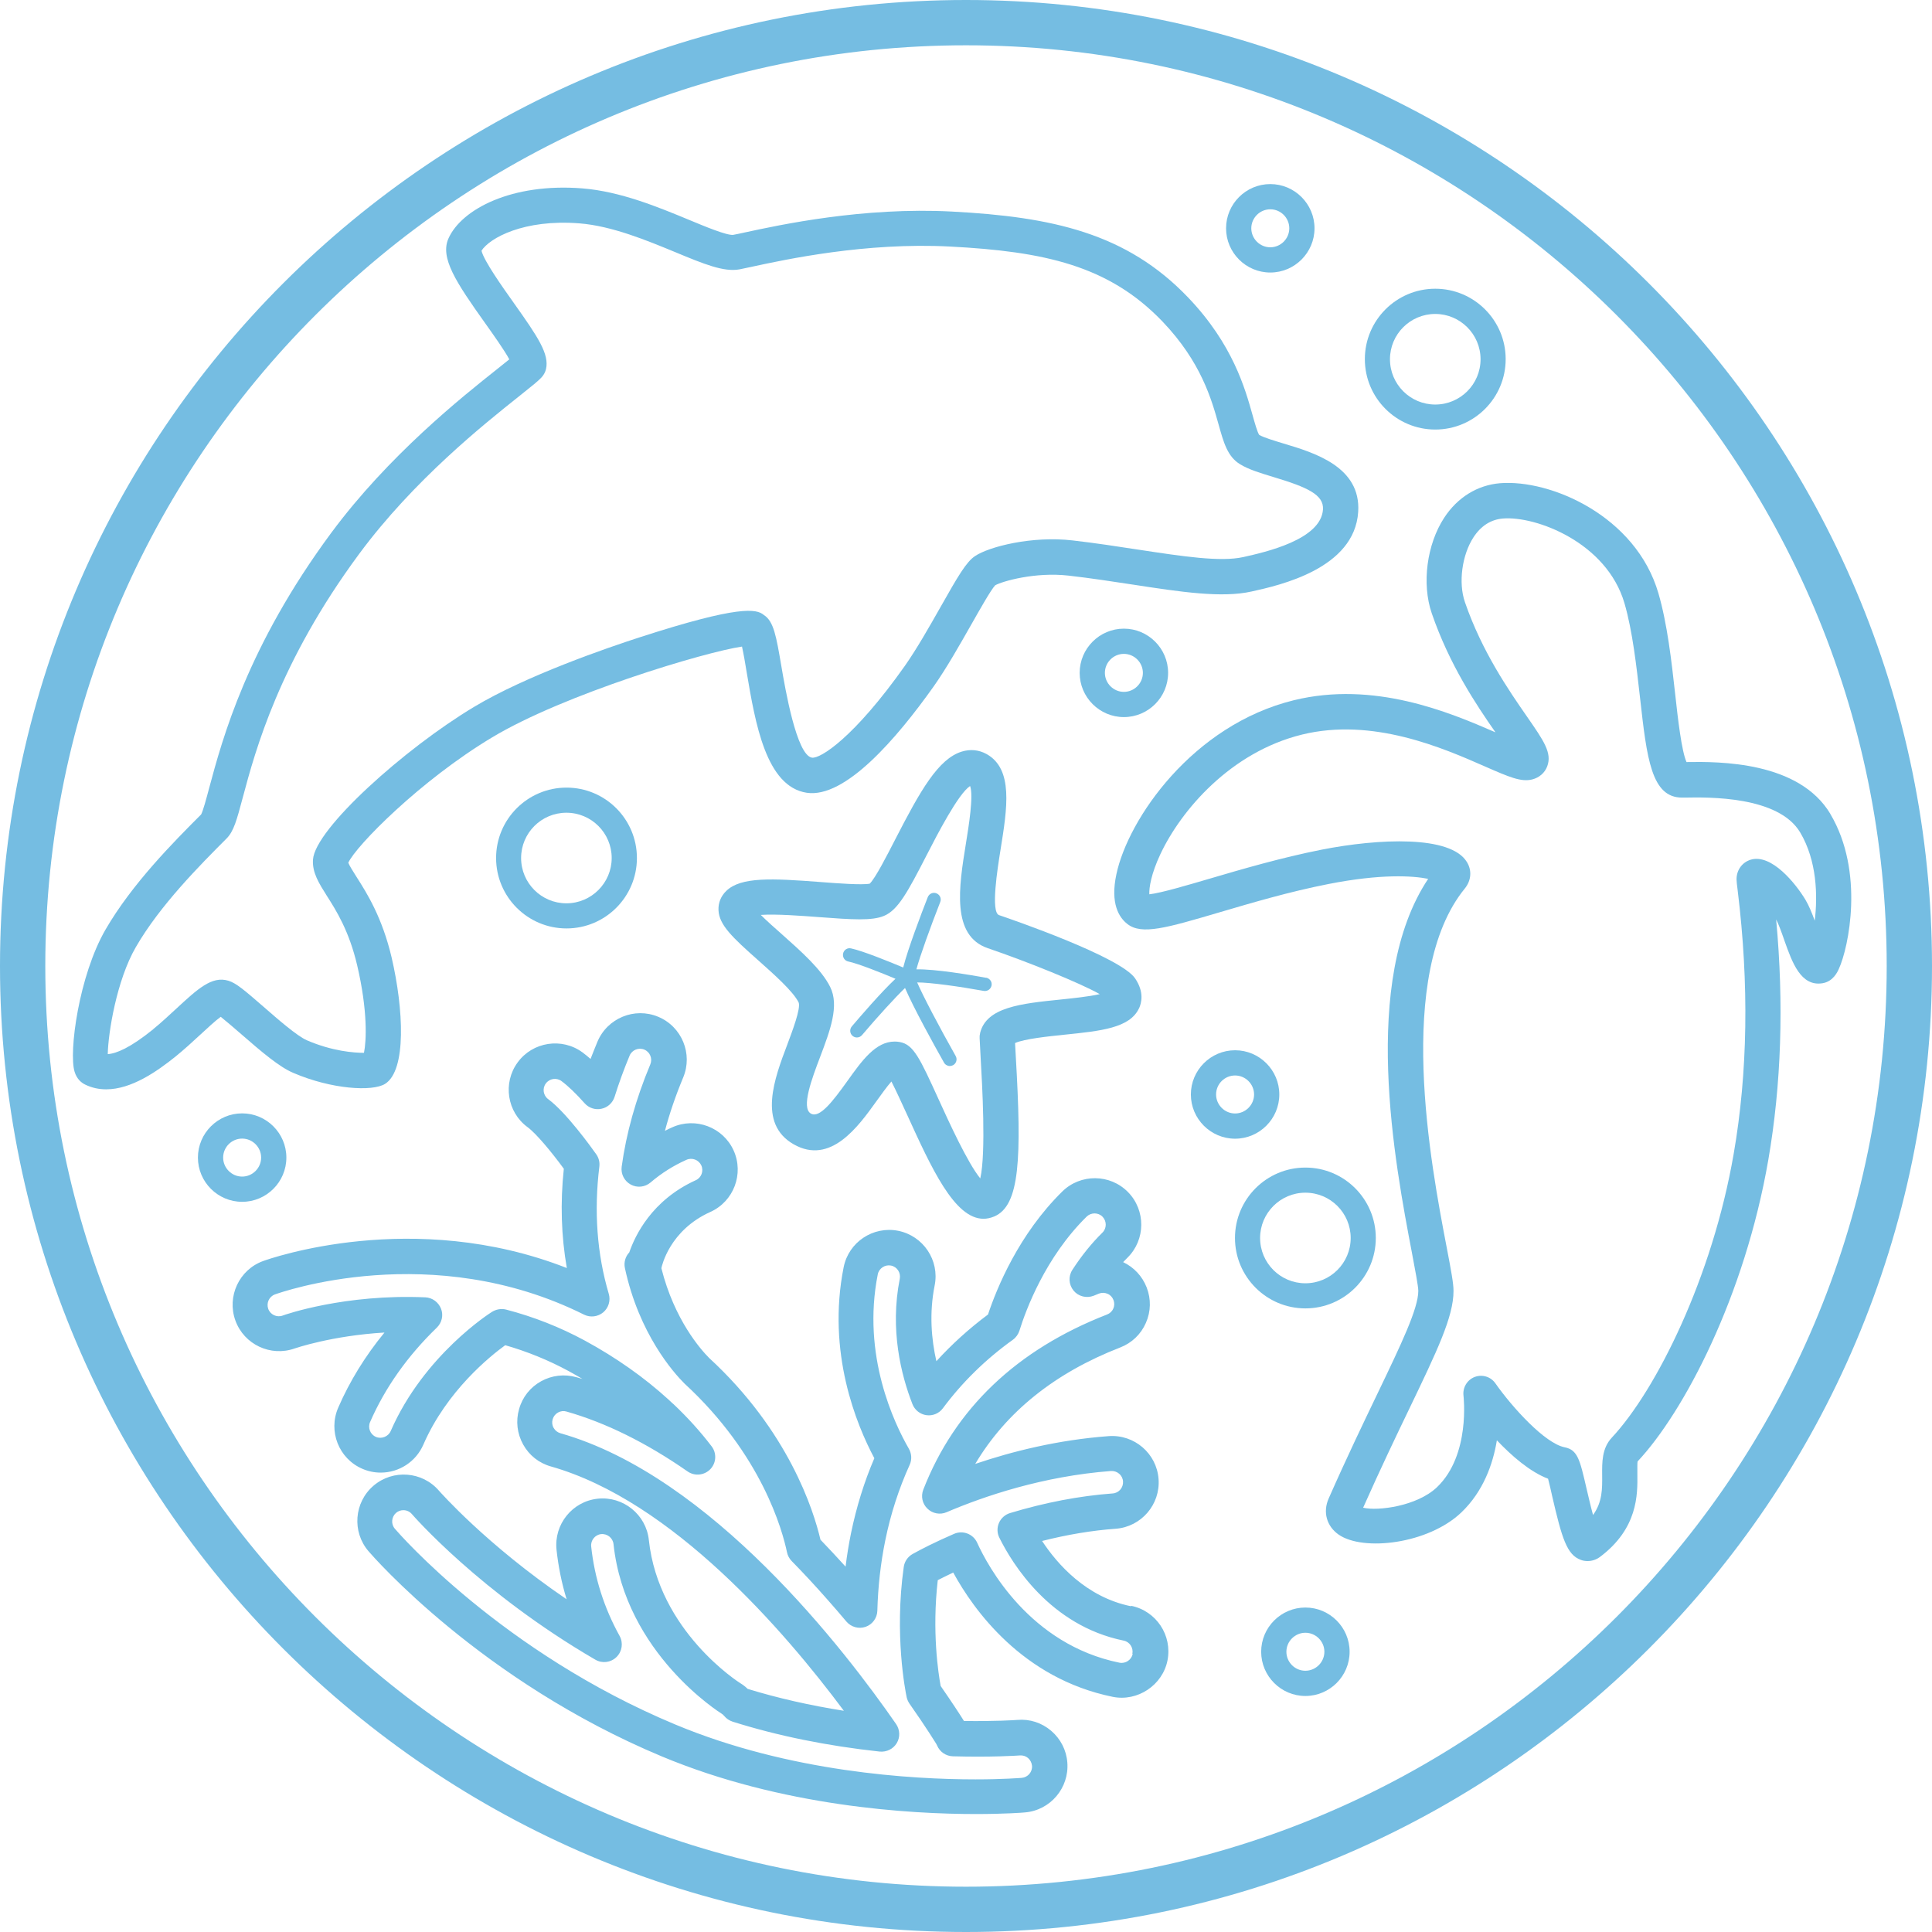 <?xml version="1.0" encoding="UTF-8"?>
<svg id="_レイヤー_2" data-name="レイヤー_2" xmlns="http://www.w3.org/2000/svg" viewBox="0 0 180 180">
  <defs>
    <style>
      .cls-1 {
        fill: #75bde2;
      }
    </style>
  </defs>
  <g id="txt">
    <g>
      <path class="cls-1" d="M90,0C40.37,0,0,40.37,0,90s40.37,90,90,90,90-40.37,90-90S139.63,0,90,0ZM90,175.78c-47.3,0-85.78-38.48-85.78-85.78S42.7,4.22,90,4.22s85.78,38.48,85.78,85.78-38.48,85.78-85.78,85.78Z"/>
      <path class="cls-1" d="M20.56,94.73c.47.37,1.21,1.01,1.8,1.52,2.09,1.82,3.67,3.16,4.97,3.71,3.56,1.53,7.37,1.76,8.55,1.02,2.01-1.27,1.72-6.98.61-11.76-.88-3.75-2.31-6.01-3.26-7.5-.31-.49-.69-1.09-.78-1.34.71-1.57,6.7-7.66,13.4-11.68,6.71-4.03,19.88-7.97,23.28-8.46.14.63.31,1.59.44,2.41.8,4.74,1.8,10.63,5.59,11.21,3.59.54,8.41-5.09,11.83-9.91,1.2-1.7,2.42-3.86,3.5-5.76.82-1.44,1.82-3.22,2.23-3.66.65-.37,3.72-1.26,6.85-.9,2.1.24,4.09.55,6.01.84,4.42.68,8.25,1.26,11.02.64,2.63-.58,9.6-2.13,9.94-7.42.27-4.2-4.08-5.51-6.96-6.37-.88-.27-1.8-.54-2.26-.8-.18-.26-.42-1.13-.62-1.84-.69-2.47-1.84-6.61-6-10.96-5.74-6.01-12.68-7.52-22.01-8.01-8.28-.44-16.04,1.24-19.36,1.96-.42.09-.77.17-1.02.21-.59.07-2.63-.78-4.12-1.4-2.85-1.18-6.39-2.65-9.94-2.93-6.57-.52-11.24,1.94-12.46,4.65-.82,1.81.69,4.09,3.44,7.95.73,1.03,1.76,2.47,2.22,3.33-.32.26-.72.58-1.11.89-3.29,2.61-10.13,8.05-15.49,15.29-7.82,10.58-10.13,19.17-11.37,23.79-.26.98-.56,2.09-.74,2.43-2.59,2.59-6.45,6.48-8.91,10.73-2.48,4.29-3.44,11.42-2.88,13.24.21.7.65,1.03.97,1.19.65.32,1.31.45,1.98.45,2.34,0,4.72-1.66,6.45-3.05.81-.66,1.61-1.39,2.31-2.04.62-.57,1.41-1.31,1.91-1.67ZM14.28,95.89c-2.14,1.73-3.44,2.27-4.24,2.32.04-2,.83-6.88,2.61-9.96,2.26-3.92,5.99-7.65,8.46-10.13.67-.67.95-1.72,1.51-3.82,1.18-4.41,3.39-12.61,10.84-22.69,5.1-6.9,11.71-12.15,14.89-14.68,1.2-.96,1.8-1.43,2.13-1.8.19-.21.32-.46.39-.74.32-1.4-.74-2.98-2.99-6.15-1.06-1.49-2.79-3.93-3.02-4.88.75-1.18,3.94-2.96,9.12-2.55,3.04.24,6.31,1.6,8.95,2.69,2.63,1.09,4.52,1.88,6,1.59.27-.05.64-.13,1.09-.23,3.19-.69,10.64-2.3,18.49-1.89,8.75.46,14.79,1.75,19.81,7,3.59,3.76,4.56,7.26,5.21,9.57.47,1.68.83,3,2,3.71.81.5,1.92.83,3.1,1.19,3.2.96,4.71,1.66,4.63,3.02-.18,2.83-5.41,3.99-7.42,4.44-2.14.48-5.68-.07-9.78-.69-1.95-.3-3.97-.61-6.13-.86-3.78-.44-7.78.58-9.09,1.46-.81.54-1.57,1.84-3.21,4.74-1.04,1.84-2.22,3.91-3.32,5.48-4.77,6.74-7.89,8.67-8.66,8.56-1.44-.22-2.5-6.46-2.85-8.51-.48-2.81-.71-4.19-1.63-4.78-.69-.59-2.34-.91-11.55,2.07-3.03.98-10.61,3.58-15.47,6.5-6.45,3.87-14.8,11.35-14.99,14.22-.08,1.21.56,2.21,1.29,3.37.88,1.38,2.08,3.28,2.83,6.49.99,4.22.86,7.04.63,8.14-.92,0-2.92-.14-5.3-1.16-.92-.39-2.76-2-4.1-3.17-1.73-1.5-2.52-2.18-3.24-2.39-1.53-.46-2.85.76-4.85,2.61-.7.64-1.41,1.31-2.14,1.9Z"/>
      <path class="cls-1" d="M170.55,75.86c-2.93-4.94-10.37-4.91-13.42-4.86-.46-1.01-.81-4.07-1.06-6.36-.34-3.06-.73-6.52-1.56-9.37-2.1-7.21-10.06-10.63-14.76-10.25-2.11.18-3.96,1.32-5.2,3.22-1.62,2.48-2.1,6.14-1.16,8.89,1.65,4.81,4.16,8.55,5.94,11.1-4.33-1.89-11.32-4.82-18.79-2.99-9.42,2.31-15.44,11.05-16.53,16.22-.58,2.72.24,4.02,1.03,4.63,1.34,1.04,3.62.37,8.61-1.1,2.89-.85,6.49-1.92,10.13-2.63,4.88-.96,7.85-.77,9.28-.48-6.34,9.51-3.1,26.51-1.51,34.86.3,1.59.59,3.1.59,3.53,0,1.64-1.59,4.96-3.79,9.54-1.27,2.65-2.86,5.94-4.56,9.8-.56,1.26-.19,2.58.92,3.36,2.29,1.6,8.36.88,11.44-2.06,2.05-1.96,2.95-4.52,3.31-6.72,1.37,1.44,3.07,2.93,4.77,3.58.12.45.27,1.1.38,1.61.91,3.94,1.37,5.48,2.67,5.95.21.08.42.11.64.11.4,0,.8-.13,1.14-.38,3.55-2.66,3.51-5.82,3.49-7.7,0-.46-.01-1.09.02-1.2,4.33-4.62,9.98-15.39,12.18-28.1,1.21-7.01,1.46-14.53.73-22.4.25.49.52,1.24.77,1.97.72,2.03,1.53,4.33,3.58,3.97.96-.17,1.36-1.04,1.49-1.33.91-1.97,2.41-9.05-.79-14.43ZM169.08,85.79c-.26-.71-.54-1.41-.87-1.96-.92-1.53-3.15-4.29-5.08-3.74-.82.24-1.36.99-1.34,1.87,0,.14.04.49.11,1.04,1.06,8.67.94,16.92-.38,24.52-1.99,11.51-7.22,22-11.35,26.42-.93.99-.91,2.31-.9,3.48.01,1.28.03,2.51-.85,3.73-.23-.83-.45-1.82-.61-2.48-.62-2.68-.82-3.59-2.04-3.83-1.84-.37-4.87-3.71-6.45-5.96-.31-.45-.82-.7-1.34-.7-.2,0-.4.04-.59.11-.7.27-1.13.99-1.04,1.74,0,.05.67,5.53-2.47,8.53-1.86,1.77-5.5,2.24-6.88,1.91,1.6-3.6,3.09-6.71,4.3-9.22,2.57-5.35,4.13-8.58,4.12-10.98,0-.7-.21-1.84-.65-4.13-1.45-7.58-4.84-25.34,1.71-33.37.59-.73.67-1.67.19-2.45-1.51-2.52-8.23-2.2-13.53-1.16-3.79.75-7.47,1.83-10.43,2.7-2.05.6-4.53,1.34-5.63,1.46-.03-.6.16-1.89,1.03-3.74,1.94-4.12,6.56-9.51,13.19-11.14,6.59-1.62,13.14,1.25,17.05,2.97,2.24.98,3.36,1.47,4.4,1.21.66-.17,1.17-.61,1.4-1.22.47-1.25-.32-2.38-1.88-4.63-1.67-2.41-4.2-6.05-5.79-10.68-.62-1.8-.27-4.39.8-6.03.7-1.07,1.61-1.65,2.73-1.75,3.08-.26,9.69,2.23,11.34,7.9.75,2.58,1.12,5.89,1.45,8.82.63,5.62,1.05,9.3,3.93,9.28h.25c2.16-.04,8.72-.16,10.74,3.25,1.56,2.63,1.64,5.88,1.35,8.26Z"/>
      <path class="cls-1" d="M46.22,79.94c0,3.62,2.94,6.56,6.56,6.56s6.56-2.94,6.56-6.56-2.94-6.56-6.56-6.56-6.56,2.94-6.56,6.56ZM56.99,79.94c0,2.32-1.89,4.22-4.22,4.22s-4.22-1.89-4.22-4.22,1.89-4.22,4.22-4.22,4.22,1.89,4.22,4.22Z"/>
      <path class="cls-1" d="M121.62,149.77c-2.27,0-4.12,1.85-4.12,4.12s1.85,4.12,4.12,4.12,4.12-1.85,4.12-4.12-1.85-4.12-4.12-4.12ZM121.62,155.66c-.98,0-1.77-.8-1.77-1.77s.8-1.77,1.77-1.77,1.77.8,1.77,1.77-.8,1.77-1.77,1.77Z"/>
      <path class="cls-1" d="M128.18,115.34c0-3.62-2.94-6.56-6.56-6.56s-6.56,2.94-6.56,6.56,2.94,6.56,6.56,6.56,6.56-2.94,6.56-6.56ZM117.4,115.34c0-2.32,1.89-4.22,4.22-4.22s4.22,1.89,4.22,4.22-1.89,4.22-4.22,4.22-4.22-1.89-4.22-4.22Z"/>
      <path class="cls-1" d="M26.68,107.85c0-2.27-1.85-4.12-4.12-4.12s-4.12,1.85-4.12,4.12,1.85,4.12,4.12,4.12,4.12-1.85,4.12-4.12ZM20.79,107.85c0-.98.8-1.77,1.77-1.77s1.77.8,1.77,1.77-.8,1.77-1.77,1.77-1.77-.8-1.77-1.77Z"/>
      <path class="cls-1" d="M119.19,101.97c0-2.27-1.85-4.12-4.12-4.12s-4.12,1.85-4.12,4.12,1.85,4.12,4.12,4.12,4.12-1.85,4.12-4.12ZM113.3,101.97c0-.98.8-1.77,1.77-1.77s1.77.8,1.77,1.77-.8,1.77-1.77,1.77-1.77-.8-1.77-1.77Z"/>
      <path class="cls-1" d="M108.83,62.69c0-2.27-1.85-4.12-4.12-4.12s-4.12,1.85-4.12,4.12,1.85,4.12,4.12,4.12,4.12-1.85,4.12-4.12ZM102.94,62.69c0-.98.8-1.77,1.77-1.77s1.77.8,1.77,1.77-.8,1.77-1.77,1.77-1.77-.8-1.77-1.77Z"/>
      <path class="cls-1" d="M133.72,40.02c3.62,0,6.56-2.94,6.56-6.56s-2.94-6.56-6.56-6.56-6.56,2.94-6.56,6.56,2.94,6.56,6.56,6.56ZM133.72,29.25c2.32,0,4.22,1.89,4.22,4.22s-1.89,4.22-4.22,4.22-4.22-1.89-4.22-4.22,1.89-4.22,4.22-4.22Z"/>
      <path class="cls-1" d="M118.35,25.39c2.27,0,4.12-1.85,4.12-4.12s-1.85-4.12-4.12-4.12-4.12,1.85-4.12,4.12,1.85,4.12,4.12,4.12ZM118.35,19.5c.98,0,1.77.8,1.77,1.77s-.8,1.77-1.77,1.77-1.77-.8-1.77-1.77.8-1.77,1.77-1.77Z"/>
      <path class="cls-1" d="M105.37,149.65h0c-4.17-.85-6.87-3.93-8.28-6.08,2.33-.59,4.63-.98,6.86-1.14,2.38-.18,4.17-2.26,3.99-4.64-.18-2.37-2.25-4.16-4.64-3.99-4.74.35-9.02,1.43-12.44,2.59,2.88-4.84,7.41-8.48,13.51-10.85,1.08-.42,1.93-1.23,2.39-2.29.47-1.06.49-2.23.07-3.31-.41-1.04-1.18-1.87-2.19-2.35.13-.14.26-.27.4-.41,1.7-1.67,1.72-4.42.05-6.12-1.67-1.7-4.42-1.72-6.12-.05-4.06,3.99-6.11,9.02-6.92,11.46-1.76,1.31-3.37,2.77-4.81,4.35-.46-2.02-.68-4.46-.16-7.06.47-2.34-1.06-4.62-3.4-5.09-2.34-.46-4.62,1.06-5.08,3.4-1.58,7.94,1.19,14.66,2.86,17.79-.95,2.21-1.67,4.55-2.17,6.97-.21,1.02-.38,2.07-.51,3.13-.78-.86-1.56-1.7-2.34-2.51-.64-2.74-2.97-10.12-10.37-16.93-.76-.76-3.24-3.54-4.45-8.36,0-.02,0-.03.01-.05.03-.14.74-3.48,4.56-5.2,2.17-.98,3.14-3.55,2.16-5.72-.98-2.17-3.55-3.14-5.72-2.16-.23.1-.46.21-.68.33.43-1.63,1-3.29,1.7-4.97.92-2.2-.12-4.74-2.33-5.66-2.2-.92-4.74.13-5.66,2.33-.22.53-.43,1.06-.64,1.6-.26-.23-.51-.43-.75-.61-1.92-1.41-4.64-.99-6.04.93-1.41,1.92-.99,4.64.93,6.04.79.58,2.22,2.3,3.37,3.87-.34,3.18-.24,6.28.28,9.25-14.31-5.61-27.7-.87-28.3-.65-2.23.81-3.39,3.3-2.58,5.54.81,2.24,3.29,3.4,5.53,2.6.04-.01,3.44-1.19,8.36-1.48-1.79,2.18-3.24,4.53-4.31,7-.95,2.19.05,4.74,2.24,5.69.55.24,1.13.36,1.72.36,1.72,0,3.28-1.02,3.97-2.6,2.18-5.02,6.25-8.27,7.63-9.27,2.06.59,4.04,1.4,5.89,2.4.44.24.88.49,1.3.74-.19-.06-.37-.11-.56-.16-1.11-.31-2.28-.18-3.29.38-1.01.56-1.74,1.48-2.05,2.6-.32,1.11-.18,2.28.38,3.29.56,1.01,1.48,1.74,2.6,2.05,11.3,3.21,21.75,15.33,27.28,22.76-3.16-.5-6.16-1.18-8.96-2.04-.22-.21-.45-.39-.7-.54-.08-.05-7.6-4.81-8.51-13.34-.25-2.36-2.39-4.09-4.76-3.84-2.37.25-4.09,2.39-3.84,4.76.17,1.57.48,3.11.94,4.61-7.5-5.1-11.84-10.06-11.89-10.11-1.55-1.81-4.29-2.02-6.1-.47-1.81,1.55-2.02,4.29-.47,6.1.42.49,10.51,12.1,27.35,19.13,11.18,4.67,23.11,5.36,29.23,5.36,2.68,0,4.39-.13,4.57-.15,2.37-.19,4.15-2.28,3.96-4.66-.09-1.15-.63-2.2-1.51-2.95-.88-.75-2-1.11-3.14-1.01-.22.02-2.09.14-4.98.1-.36-.58-1.11-1.73-2.17-3.26-.22-1.18-.82-5.09-.27-9.86.39-.2.87-.44,1.44-.71,1.87,3.43,6.42,9.86,14.86,11.58,2.32.47,4.64-1.09,5.1-3.38.47-2.34-1.04-4.62-3.38-5.1ZM105.53,154.09c-.11.55-.66.93-1.23.82-8.36-1.7-12.27-8.99-13.26-11.18-.37-.81-1.32-1.18-2.14-.83-1.76.76-3.08,1.44-3.87,1.88-.45.25-.76.7-.83,1.21-.89,6.32.15,11.55.27,12.13.05.22.14.42.26.6,1.59,2.26,2.47,3.71,2.51,3.77.03.05.05.09.07.14.25.59.82.98,1.46,1,3.58.1,5.97-.06,6.25-.08.28-.02.55.06.76.24.21.18.34.44.37.72.05.57-.38,1.08-.96,1.13-.17.01-1.76.14-4.31.14-5.87,0-17.31-.66-27.96-5.11-16.13-6.73-25.73-17.77-26.13-18.24-.38-.44-.32-1.1.11-1.48.2-.17.44-.25.68-.25.3,0,.59.12.8.37.06.07,6.34,7.31,17.09,13.56.64.37,1.44.27,1.97-.25.53-.52.64-1.32.29-1.96-1.45-2.62-2.34-5.42-2.65-8.34-.06-.57.36-1.09.92-1.15.58-.06,1.1.36,1.16.93,1.09,10.2,9.97,15.73,10.06,15.79.1.06.18.13.26.23.2.24.47.42.77.52,4.18,1.32,8.8,2.26,13.71,2.79.64.06,1.26-.24,1.59-.79.33-.55.3-1.24-.06-1.77-4.72-6.82-17.21-23.11-31.28-27.1-.27-.08-.49-.25-.63-.5-.14-.24-.17-.53-.09-.8.08-.27.25-.49.5-.63s.53-.17.79-.09c3.66,1.04,7.46,2.92,11.28,5.58.66.46,1.56.37,2.12-.21s.61-1.49.12-2.13c-1.05-1.38-2.25-2.7-3.55-3.93-.03-.03-.09-.08-.13-.11-.03-.02-.13-.12-.34-.32-2.26-2.06-4.88-3.91-7.79-5.49-2.29-1.24-4.76-2.22-7.34-2.89-.46-.12-.97-.02-1.37.25-.06.04-6.28,3.96-9.38,11.07-.22.51-.86.77-1.38.54-.53-.23-.77-.85-.54-1.38,1.39-3.19,3.48-6.15,6.22-8.8.47-.46.63-1.15.39-1.76s-.81-1.03-1.46-1.06c-7.51-.33-13.07,1.61-13.3,1.7-.54.2-1.15-.09-1.34-.63s.08-1.14.62-1.34c.59-.21,14.64-5.18,28.8,1.88.58.29,1.28.21,1.79-.21.5-.42.7-1.1.52-1.72-1.1-3.71-1.39-7.7-.88-11.86.05-.41-.05-.81-.29-1.15-.45-.64-2.8-3.9-4.47-5.13-.47-.34-.57-1-.23-1.46.34-.47,1-.57,1.46-.23.61.45,1.34,1.15,2.16,2.07.39.44.99.64,1.57.51.58-.12,1.04-.55,1.22-1.11.4-1.28.87-2.57,1.4-3.84.22-.53.84-.78,1.37-.56.53.22.78.84.56,1.37-1.36,3.25-2.25,6.46-2.67,9.54-.09.67.24,1.33.84,1.66s1.33.25,1.85-.19c.99-.85,2.11-1.56,3.34-2.11.53-.24,1.15,0,1.39.52.24.53,0,1.15-.52,1.38-4.1,1.86-5.66,5.17-6.19,6.72-.37.39-.52.94-.41,1.46,1.32,6.15,4.55,9.77,5.56,10.77,7.21,6.64,9.12,13.7,9.54,15.7.06.31.21.59.43.82,1.12,1.14,2.24,2.35,3.34,3.6.61.69,1.2,1.37,1.76,2.04.44.52,1.15.72,1.79.5.64-.22,1.08-.82,1.1-1.5.06-2.25.31-4.46.74-6.56.5-2.46,1.27-4.83,2.27-7.03.22-.48.19-1.04-.07-1.5-1.37-2.37-4.4-8.71-2.9-16.25.11-.56.67-.93,1.23-.82.57.11.93.67.82,1.23-.94,4.73.12,8.96,1.18,11.68.22.56.72.95,1.31,1.03.59.08,1.18-.17,1.53-.65,1.79-2.41,3.98-4.56,6.52-6.38.29-.21.5-.51.61-.85.6-1.93,2.41-6.83,6.26-10.62.41-.4,1.08-.4,1.48.01.4.41.4,1.08-.01,1.48-1.01.99-1.95,2.16-2.8,3.47-.39.6-.34,1.38.11,1.93.45.55,1.21.74,1.88.48l.49-.2c.26-.1.54-.09.8.02.26.11.45.32.55.58s.1.54-.02.8c-.11.26-.32.45-.58.55-8.42,3.28-14.18,8.77-17.12,16.32-.24.62-.09,1.31.39,1.77.47.46,1.18.59,1.78.33,3.49-1.49,8.98-3.36,15.32-3.84.58-.03,1.08.39,1.12.97.04.58-.39,1.08-.96,1.12-3.11.23-6.33.85-9.57,1.83-.46.14-.84.48-1.03.92-.19.44-.18.95.04,1.38,1.2,2.42,4.72,8.18,11.57,9.58.57.11.93.67.82,1.23Z"/>
      <path class="cls-1" d="M106.12,93.95c.23-.5.5-1.52-.36-2.79-1.35-2.01-11.53-5.51-12.68-5.9-.8-.27-.14-4.36.14-6.11.62-3.86,1.21-7.5-1.31-8.9-.71-.39-1.5-.47-2.29-.23-2.21.67-3.89,3.67-6.2,8.16-.79,1.54-1.86,3.63-2.39,4.15-.72.14-3-.03-4.54-.15-4.57-.35-7.45-.5-8.82.82-.5.48-.76,1.11-.73,1.79.05,1.38,1.3,2.55,3.69,4.67,1.45,1.29,3.26,2.89,3.78,3.94.21.56-.59,2.66-1.06,3.92-1.18,3.11-2.79,7.36.59,9.29,3.44,1.96,6.01-1.64,7.72-4.02.41-.57.95-1.33,1.39-1.83.41.8.97,2.02,1.45,3.07,2.27,4.98,4.42,9.72,7.13,9.72.32,0,.65-.07.99-.21,2.41-1.01,2.57-5.41,2.02-14.88-.03-.47-.05-.9-.07-1.28.83-.39,3.16-.63,4.61-.78,3.4-.35,6.08-.62,6.94-2.46ZM91.31,96.28c-.04.15-.05.3-.04.45.02.5.06,1.16.1,1.92.13,2.3.51,8.74-.04,11.14-1.18-1.44-2.94-5.3-3.86-7.32-1.76-3.86-2.35-5.17-3.66-5.39-.16-.03-.31-.04-.46-.04-1.77,0-3.04,1.77-4.37,3.63-1.4,1.96-2.62,3.54-3.43,3.08-.94-.53.1-3.28.86-5.28.93-2.46,1.81-4.78.93-6.53-.81-1.63-2.71-3.31-4.54-4.94-.59-.52-1.36-1.2-1.92-1.76,1.45-.1,3.88.09,5.36.2,3.16.24,5.01.36,6.12-.11,1.3-.54,2.21-2.22,3.98-5.67.97-1.89,2.94-5.71,4.04-6.43.34.88-.13,3.77-.39,5.37-.65,4.02-1.38,8.57,2.04,9.74,3.67,1.25,8.57,3.23,10.43,4.28-.99.23-2.56.39-3.61.5-3.73.38-6.96.71-7.54,3.14Z"/>
      <path class="cls-1" d="M91.88,91.1c-1.53-.28-4.74-.82-6.5-.79.34-1.26,1.29-3.9,2.22-6.27.13-.32-.03-.68-.35-.81-.32-.13-.68.03-.81.35-.61,1.56-1.86,4.84-2.29,6.56-1.24-.52-3.74-1.54-4.86-1.78-.34-.08-.67.14-.74.48-.07.34.14.67.48.74.95.2,3.14,1.08,4.4,1.61-1.32,1.23-3.35,3.59-4.07,4.44-.22.26-.19.66.07.88.12.1.26.15.4.15.18,0,.35-.07.48-.22,1.45-1.71,3.12-3.54,4.01-4.39.77,1.8,2.69,5.29,3.63,6.95.11.2.33.32.54.32.1,0,.21-.03.31-.08.3-.17.41-.55.24-.85-1.49-2.64-3.05-5.6-3.59-6.86,1.2,0,3.89.37,6.2.79.34.06.66-.16.73-.5s-.16-.66-.5-.73Z"/>
    </g>
  </g>
</svg>